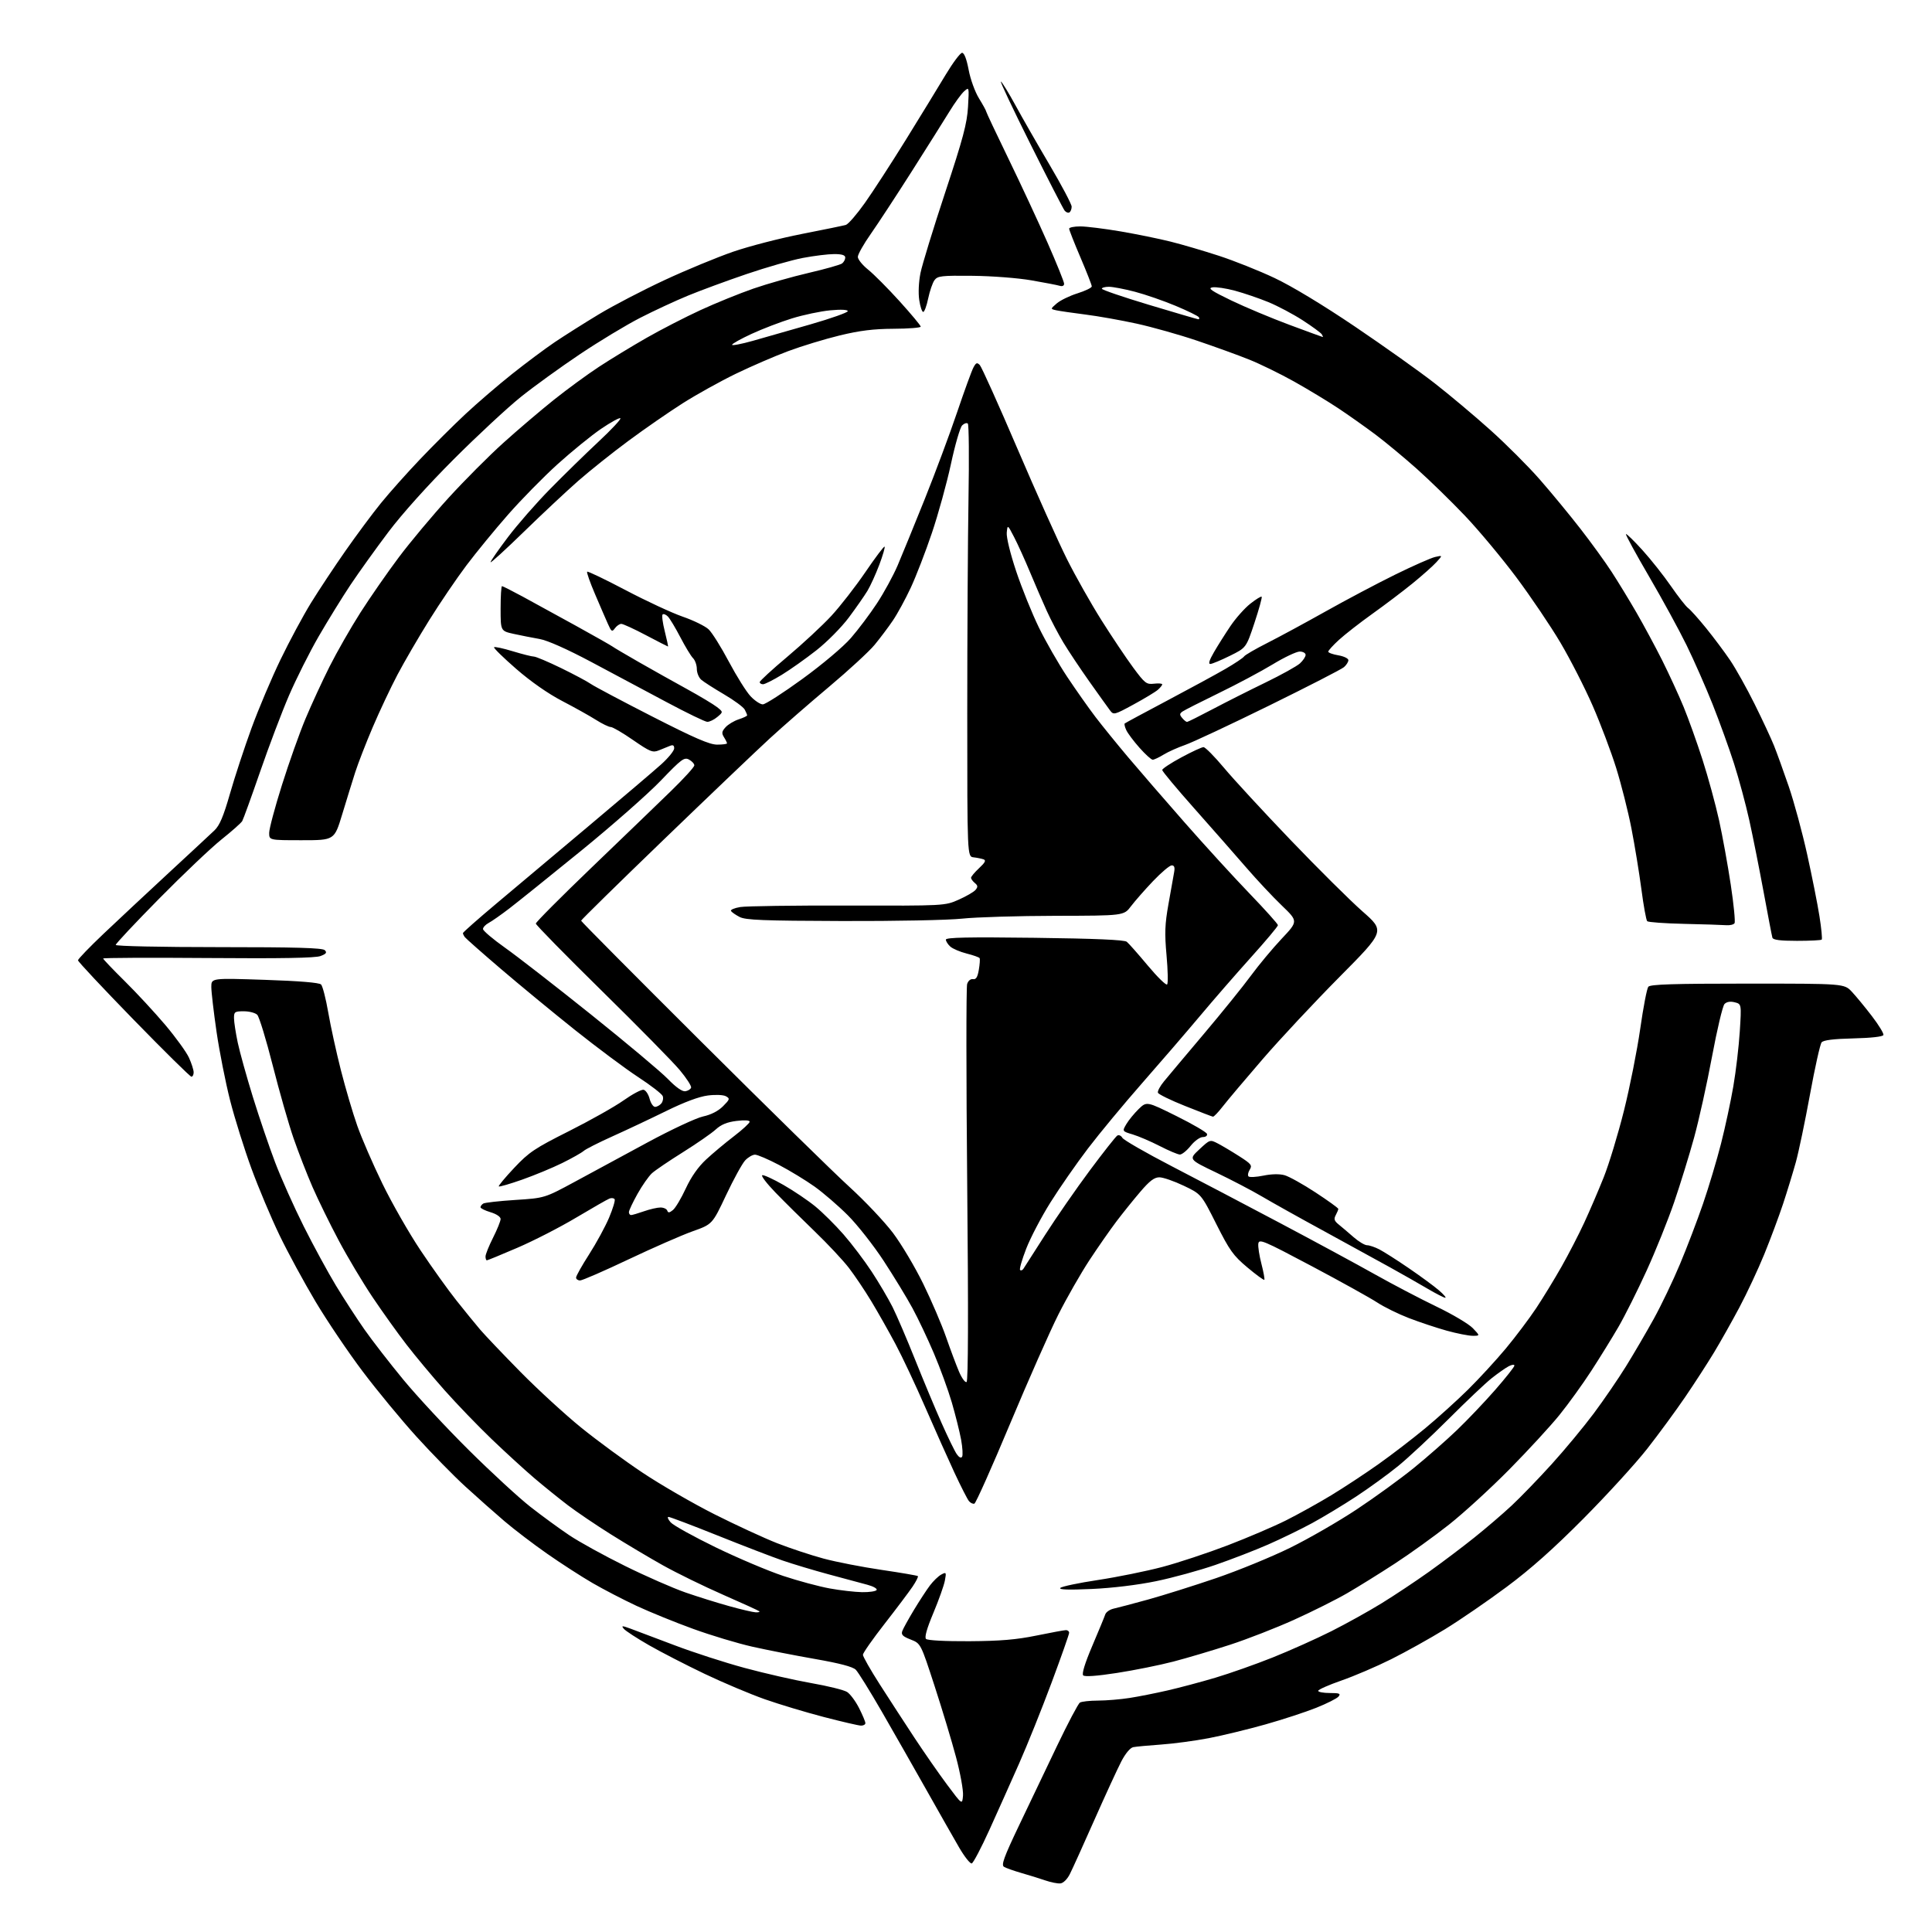 <?xml version="1.0" encoding="UTF-8" standalone="no"?>
<svg 
  version="1.1" 
  xmlns="http://www.w3.org/2000/svg" 
  xmlns:xlink="http://www.w3.org/1999/xlink" 
  xmlns:svg="http://www.w3.org/2000/svg"
  xmlns:rdf="http://www.w3.org/1999/02/22-rdf-syntax-ns#"
  xmlns:cc="http://creativecommons.org/ns#"
  xmlns:dc="http://purl.org/dc/elements/1.1/"
  viewBox="0 0 768 768"
  width="768"
  height="768"
>
<style>svg {background-color: white; }</style>"
<path stroke="none" fill="black" fill-rule="evenodd" d="M421.50,748.69C420.40,748.79 417.70,748.25 415.50,747.49C413.30,746.73 409.02,745.40 406.00,744.54C402.98,743.67 399.87,742.57 399.09,742.08C397.95,741.36 399.08,738.25 404.99,725.84C409.02,717.40 415.85,703.09 420.18,694.04C424.51,684.99 428.60,677.24 429.28,676.81C429.95,676.38 433.20,676.02 436.50,676.01C439.80,676.00 445.43,675.53 449.00,674.97C452.57,674.42 459.37,673.07 464.11,671.98C468.84,670.90 477.39,668.62 483.11,666.92C488.82,665.22 499.09,661.60 505.92,658.87C512.75,656.14 523.22,651.45 529.19,648.45C535.15,645.45 544.19,640.43 549.26,637.30C554.34,634.17 562.79,628.55 568.04,624.81C573.28,621.07 581.37,614.97 586.01,611.25C590.66,607.54 597.35,601.80 600.89,598.50C604.43,595.20 611.61,587.77 616.84,582.00C622.07,576.23 629.60,567.14 633.58,561.81C637.55,556.48 643.32,548.05 646.40,543.07C649.48,538.09 654.43,529.63 657.40,524.26C660.37,518.89 665.06,509.10 667.82,502.50C670.59,495.90 674.71,485.10 676.98,478.50C679.25,471.90 682.47,461.13 684.14,454.58C685.81,448.02 688.01,437.77 689.03,431.80C690.06,425.83 691.21,416.04 691.59,410.03C692.28,399.11 692.28,399.11 689.55,398.42C687.77,397.98 686.38,398.22 685.51,399.12C684.79,399.88 682.56,409.27 680.56,420.00C678.56,430.73 675.35,445.24 673.42,452.25C671.49,459.26 667.93,470.80 665.50,477.90C663.06,485.01 658.14,497.25 654.55,505.11C650.97,512.97 645.93,523.03 643.37,527.45C640.80,531.88 635.92,539.77 632.52,545.00C629.13,550.23 623.46,558.08 619.92,562.46C616.39,566.84 607.42,576.58 600.00,584.10C592.58,591.62 581.77,601.50 576.00,606.06C570.23,610.62 560.55,617.59 554.50,621.53C548.45,625.48 539.90,630.79 535.50,633.34C531.10,635.89 521.65,640.62 514.49,643.85C507.34,647.09 495.83,651.58 488.91,653.83C481.99,656.08 471.86,659.09 466.41,660.51C460.96,661.93 450.89,663.96 444.02,665.02C436.02,666.26 431.20,666.60 430.59,665.99C429.97,665.37 431.26,661.17 434.20,654.26C436.72,648.34 439.04,642.73 439.35,641.78C439.66,640.83 441.17,639.79 442.71,639.45C444.24,639.12 450.43,637.48 456.46,635.82C462.48,634.15 474.63,630.33 483.46,627.32C492.28,624.30 505.50,618.88 512.84,615.27C520.18,611.66 532.11,604.79 539.34,599.99C546.58,595.19 556.77,587.79 562.00,583.55C567.23,579.30 574.94,572.53 579.14,568.50C583.34,564.47 590.20,557.26 594.39,552.47C598.57,547.68 602.00,543.35 602.00,542.84C602.00,542.34 600.99,542.45 599.75,543.10C598.51,543.74 595.48,545.87 593.00,547.83C590.52,549.79 582.81,557.09 575.86,564.05C568.90,571.01 559.90,579.40 555.86,582.71C551.81,586.01 544.26,591.50 539.08,594.90C533.89,598.30 526.02,603.06 521.58,605.47C517.13,607.88 509.26,611.71 504.08,613.98C498.90,616.25 489.47,619.90 483.11,622.09C476.76,624.28 466.15,627.19 459.53,628.55C452.27,630.05 442.15,631.28 434.00,631.64C424.72,632.06 420.81,631.93 421.50,631.22C422.05,630.65 428.80,629.23 436.50,628.07C444.20,626.90 455.68,624.57 462.00,622.90C468.32,621.23 480.02,617.35 488.00,614.30C495.98,611.24 506.39,606.79 511.14,604.41C515.89,602.03 523.99,597.54 529.12,594.43C534.26,591.31 542.75,585.72 547.98,582.01C553.22,578.30 561.55,571.90 566.50,567.80C571.45,563.70 579.11,556.78 583.53,552.42C587.95,548.06 594.74,540.67 598.63,536.00C602.51,531.33 607.93,524.12 610.67,520.00C613.40,515.88 617.94,508.45 620.74,503.50C623.55,498.55 627.61,490.68 629.77,486.00C631.94,481.32 635.41,473.23 637.50,468.00C639.59,462.78 643.21,450.85 645.55,441.50C647.89,432.15 650.79,417.52 652.01,409.00C653.22,400.48 654.67,392.94 655.23,392.25C656.01,391.29 665.14,391.00 694.68,391.00C733.11,391.00 733.11,391.00 736.15,394.25C737.82,396.04 741.41,400.39 744.12,403.93C746.83,407.47 748.89,410.84 748.69,411.43C748.47,412.09 743.85,412.61 736.77,412.78C728.82,412.97 724.86,413.47 724.12,414.35C723.53,415.07 721.45,424.39 719.50,435.07C717.54,445.76 715.01,457.88 713.87,462.00C712.72,466.12 710.45,473.55 708.82,478.50C707.18,483.45 703.82,492.45 701.36,498.50C698.89,504.55 694.43,514.09 691.44,519.71C688.45,525.33 683.89,533.43 681.30,537.71C678.71,541.99 673.56,549.95 669.85,555.39C666.14,560.83 659.37,570.05 654.81,575.88C650.24,581.71 638.85,594.19 629.50,603.61C617.56,615.63 608.44,623.75 598.86,630.86C591.36,636.44 580.34,644.00 574.36,647.67C568.39,651.33 558.77,656.69 553.00,659.57C547.23,662.45 538.34,666.26 533.25,668.03C528.16,669.80 524.00,671.64 524.00,672.13C524.00,672.61 526.08,673.00 528.62,673.00C532.48,673.00 533.05,673.23 532.08,674.41C531.44,675.18 527.44,677.19 523.21,678.88C518.97,680.57 509.88,683.55 503.00,685.49C496.12,687.43 486.00,689.89 480.50,690.95C475.00,692.00 466.45,693.15 461.50,693.49C456.55,693.84 451.59,694.30 450.49,694.52C449.27,694.76 447.39,697.02 445.73,700.21C444.22,703.12 439.40,713.60 435.01,723.50C430.63,733.40 426.25,743.08 425.27,745.00C424.23,747.05 422.67,748.58 421.50,748.69zM386.29,740.74C385.67,740.94 383.38,738.05 381.21,734.31C379.04,730.56 373.20,720.30 368.25,711.50C363.29,702.70 355.34,688.75 350.59,680.50C345.83,672.25 341.15,664.71 340.19,663.75C339.00,662.56 333.81,661.19 323.97,659.47C316.01,658.08 304.77,655.87 299.00,654.57C293.23,653.27 282.65,650.09 275.50,647.49C268.35,644.90 258.24,640.78 253.02,638.35C247.81,635.92 239.94,631.83 235.52,629.27C231.11,626.71 223.00,621.48 217.50,617.63C212.00,613.79 204.35,607.96 200.50,604.67C196.65,601.39 189.66,595.19 184.97,590.90C180.28,586.62 171.51,577.65 165.47,570.99C159.44,564.32 149.85,552.71 144.18,545.18C138.50,537.66 130.08,525.19 125.47,517.47C120.87,509.75 114.39,497.83 111.09,490.97C107.78,484.11 102.77,472.20 99.95,464.51C97.13,456.81 93.32,444.66 91.49,437.51C89.67,430.35 87.23,418.05 86.08,410.17C84.94,402.29 84.00,394.25 84.00,392.32C84.00,388.79 84.00,388.79 105.25,389.50C119.03,389.96 126.90,390.61 127.63,391.35C128.25,391.98 129.54,397.00 130.49,402.50C131.44,408.00 133.71,418.35 135.53,425.50C137.35,432.65 140.27,442.55 142.02,447.50C143.76,452.45 148.25,462.80 152.00,470.50C155.74,478.20 162.56,490.13 167.15,497.00C171.74,503.88 178.19,512.88 181.47,517.00C184.75,521.13 188.96,526.30 190.84,528.50C192.71,530.70 199.92,538.28 206.87,545.34C213.82,552.39 224.68,562.36 231.00,567.48C237.32,572.61 248.35,580.70 255.50,585.46C262.65,590.23 275.48,597.64 284.00,601.94C292.52,606.23 303.72,611.40 308.88,613.43C314.04,615.45 322.36,618.21 327.38,619.56C332.40,620.91 342.79,622.93 350.47,624.06C358.16,625.19 364.63,626.30 364.87,626.53C365.10,626.77 364.15,628.66 362.75,630.73C361.35,632.80 356.35,639.45 351.63,645.50C346.91,651.55 343.04,657.08 343.02,657.79C343.01,658.50 346.04,663.82 349.75,669.61C353.46,675.40 359.66,684.95 363.53,690.82C367.40,696.69 373.25,705.10 376.53,709.50C382.50,717.50 382.50,717.50 382.81,713.76C382.98,711.71 381.74,704.86 380.05,698.54C378.37,692.22 374.52,679.46 371.50,670.18C366.01,653.31 366.01,653.31 362.01,651.74C358.80,650.48 358.14,649.80 358.69,648.33C359.06,647.32 361.14,643.58 363.29,640.00C365.45,636.42 368.31,632.04 369.65,630.26C370.99,628.48 373.02,626.52 374.17,625.91C376.15,624.85 376.23,624.97 375.60,628.32C375.24,630.26 373.18,636.04 371.03,641.17C368.43,647.37 367.45,650.84 368.11,651.50C368.70,652.09 375.70,652.46 385.30,652.41C397.68,652.33 403.98,651.80 412.00,650.16C417.77,648.98 423.06,648.00 423.75,648.00C424.44,648.00 425.00,648.48 425.00,649.06C425.00,649.65 421.86,658.57 418.02,668.88C414.18,679.20 408.36,693.68 405.09,701.07C401.82,708.46 396.51,720.32 393.29,727.43C390.06,734.54 386.92,740.53 386.29,740.74zM342.25,685.96C341.29,685.94 334.65,684.40 327.50,682.54C320.35,680.68 309.77,677.50 304.00,675.47C298.23,673.43 287.50,668.91 280.16,665.41C272.83,661.91 262.87,656.79 258.03,654.02C253.19,651.25 248.67,648.31 247.99,647.49C246.90,646.18 247.21,646.17 250.63,647.41C252.76,648.18 260.56,651.13 267.98,653.95C275.39,656.78 287.99,660.86 295.98,663.02C303.96,665.19 315.90,667.90 322.50,669.06C329.10,670.21 335.51,671.80 336.74,672.59C337.98,673.39 340.11,676.26 341.49,678.98C342.87,681.71 344.00,684.40 344.00,684.97C344.00,685.54 343.21,685.98 342.25,685.96zM300.42,640.93C301.47,640.97 302.12,640.78 301.85,640.52C301.59,640.26 295.10,637.29 287.44,633.94C279.78,630.58 269.01,625.31 263.50,622.23C258.00,619.15 248.68,613.60 242.78,609.89C236.88,606.19 229.23,601.01 225.78,598.39C222.33,595.76 216.35,590.94 212.50,587.67C208.65,584.39 200.99,577.39 195.48,572.11C189.97,566.82 181.54,558.07 176.73,552.65C171.93,547.24 165.11,539.07 161.59,534.50C158.06,529.94 151.99,521.44 148.09,515.63C144.19,509.82 138.14,499.70 134.66,493.14C131.17,486.59 126.48,477.01 124.23,471.86C121.99,466.71 118.59,457.97 116.68,452.44C114.76,446.90 111.05,433.92 108.43,423.59C105.81,413.26 103.03,404.17 102.26,403.40C101.49,402.63 99.09,402.00 96.93,402.00C93.31,402.00 93.00,402.21 93.02,404.75C93.03,406.26 93.70,410.62 94.50,414.43C95.31,418.24 98.02,427.97 100.52,436.06C103.02,444.14 107.01,455.87 109.39,462.13C111.77,468.38 116.88,479.80 120.74,487.50C124.60,495.20 130.36,505.77 133.52,511.00C136.69,516.23 141.80,524.10 144.88,528.50C147.96,532.90 154.94,541.90 160.38,548.50C165.83,555.10 177.54,567.70 186.42,576.50C195.29,585.30 206.29,595.42 210.86,599.00C215.43,602.58 222.39,607.66 226.33,610.30C230.27,612.94 240.25,618.44 248.50,622.51C256.75,626.59 267.55,631.32 272.50,633.04C277.45,634.75 285.32,637.21 290.00,638.50C294.68,639.80 299.36,640.89 300.42,640.93zM342.69,632.91C345.55,632.96 348.15,632.57 348.47,632.05C348.80,631.52 347.13,630.58 344.78,629.96C342.43,629.33 335.55,627.48 329.50,625.85C323.45,624.22 315.16,621.73 311.07,620.32C306.98,618.91 295.35,614.43 285.23,610.38C275.10,606.32 266.34,603.00 265.75,603.00C265.17,603.00 265.55,603.97 266.60,605.16C267.64,606.34 275.70,610.81 284.50,615.09C293.30,619.36 305.38,624.48 311.33,626.45C317.29,628.43 325.62,630.67 329.83,631.43C334.05,632.20 339.84,632.86 342.69,632.91zM387.34,597.72C386.77,597.91 385.79,597.46 385.17,596.71C384.55,595.96 381.97,590.89 379.42,585.43C376.88,579.97 371.67,568.30 367.84,559.50C364.02,550.70 358.68,539.35 355.98,534.29C353.28,529.22 348.95,521.57 346.37,517.29C343.78,513.00 339.76,507.02 337.44,504.00C335.11,500.98 329.00,494.45 323.86,489.50C318.71,484.55 311.68,477.58 308.22,474.01C304.77,470.44 302.42,467.36 303.01,467.16C303.59,466.97 307.39,468.71 311.45,471.04C315.51,473.36 321.20,477.20 324.10,479.58C327.00,481.96 332.04,486.96 335.31,490.70C338.58,494.44 343.62,501.10 346.51,505.50C349.40,509.90 353.12,516.23 354.80,519.56C356.47,522.89 360.52,532.34 363.80,540.56C367.09,548.78 371.82,560.11 374.33,565.75C376.83,571.38 379.54,576.93 380.34,578.07C381.24,579.35 382.04,579.74 382.45,579.08C382.81,578.50 382.63,575.43 382.05,572.26C381.46,569.09 379.80,562.45 378.36,557.50C376.91,552.55 373.71,543.78 371.25,538.01C368.80,532.23 364.96,524.13 362.72,520.01C360.49,515.88 355.34,507.44 351.29,501.24C347.24,495.05 340.81,486.88 337.02,483.09C333.22,479.29 327.27,474.16 323.81,471.69C320.34,469.22 313.99,465.35 309.70,463.10C305.41,460.84 301.10,459.00 300.13,459.00C299.15,459.00 297.39,460.02 296.21,461.28C295.04,462.53 291.62,468.75 288.62,475.11C283.17,486.67 283.17,486.67 275.33,489.46C271.03,490.99 259.56,496.02 249.85,500.62C240.14,505.23 231.47,509.00 230.60,509.00C229.72,509.00 229.00,508.48 229.00,507.85C229.00,507.22 231.34,503.05 234.20,498.60C237.06,494.14 240.62,487.59 242.12,484.04C243.62,480.48 244.62,477.19 244.33,476.72C244.04,476.25 243.12,476.12 242.29,476.44C241.46,476.76 235.50,480.17 229.05,484.01C222.60,487.86 212.09,493.25 205.69,496.00C199.30,498.75 193.83,501.00 193.53,501.00C193.24,501.00 193.00,500.31 193.00,499.47C193.00,498.63 194.35,495.27 196.00,492.00C197.65,488.73 199.00,485.39 199.00,484.57C199.00,483.70 197.34,482.58 195.00,481.88C192.80,481.22 191.00,480.33 191.00,479.90C191.00,479.47 191.50,478.81 192.11,478.43C192.72,478.06 198.45,477.41 204.86,477.00C216.50,476.25 216.50,476.25 228.50,469.77C235.10,466.20 248.15,459.14 257.50,454.08C266.85,449.03 276.73,444.41 279.45,443.82C282.64,443.13 285.47,441.68 287.39,439.77C290.12,437.04 290.22,436.70 288.59,435.79C287.57,435.22 284.50,435.08 281.41,435.47C277.90,435.91 272.06,438.08 264.75,441.68C258.56,444.72 249.00,449.23 243.50,451.70C238.00,454.17 232.82,456.79 232.00,457.53C231.17,458.26 227.34,460.42 223.50,462.32C219.65,464.22 212.50,467.18 207.61,468.91C202.71,470.63 198.52,471.85 198.28,471.62C198.05,471.38 200.81,468.06 204.42,464.23C210.31,457.98 212.53,456.50 226.24,449.61C234.63,445.39 244.37,439.91 247.88,437.42C251.39,434.94 254.97,433.04 255.82,433.20C256.67,433.37 257.75,434.96 258.22,436.75C258.68,438.54 259.66,440.00 260.41,440.00C261.15,440.00 262.27,439.38 262.89,438.63C263.52,437.87 263.77,436.56 263.44,435.70C263.11,434.85 258.72,431.45 253.67,428.15C248.63,424.85 237.30,416.40 228.50,409.39C219.70,402.37 206.43,391.43 199.00,385.07C191.57,378.72 185.17,373.06 184.77,372.51C184.36,371.95 184.02,371.24 184.02,370.93C184.01,370.62 189.96,365.36 197.25,359.24C204.54,353.12 221.11,339.20 234.08,328.30C247.05,317.41 259.99,306.41 262.83,303.85C265.67,301.29 268.00,298.43 268.00,297.49C268.00,296.26 267.52,295.99 266.25,296.52C265.29,296.92 263.30,297.72 261.84,298.31C259.45,299.26 258.40,298.83 251.67,294.19C247.55,291.33 243.55,289.00 242.78,289.00C242.02,289.00 239.37,287.72 236.91,286.16C234.44,284.59 228.39,281.22 223.46,278.65C217.87,275.74 211.00,270.94 205.19,265.89C200.07,261.43 196.11,257.56 196.39,257.28C196.66,257.00 200.03,257.72 203.85,258.89C207.68,260.05 211.45,261.00 212.23,261.00C213.01,261.00 217.84,263.04 222.98,265.54C228.11,268.04 233.48,270.90 234.90,271.90C236.33,272.89 247.33,278.72 259.33,284.85C276.14,293.43 282.07,296.00 285.08,296.00C287.24,296.00 289.00,295.77 289.00,295.49C289.00,295.20 288.46,294.10 287.79,293.04C286.80,291.46 286.91,290.75 288.42,289.09C289.42,287.98 291.76,286.57 293.62,285.96C295.48,285.35 297.00,284.63 297.00,284.36C297.00,284.09 296.57,283.06 296.04,282.07C295.51,281.08 291.80,278.35 287.79,276.00C283.78,273.64 279.71,271.04 278.75,270.20C277.79,269.37 277.00,267.44 277.00,265.92C277.00,264.39 276.32,262.47 275.50,261.64C274.67,260.82 272.40,257.07 270.45,253.32C268.50,249.57 266.26,245.85 265.48,245.06C264.69,244.27 263.75,243.91 263.39,244.27C263.03,244.64 263.42,247.65 264.26,250.97C265.09,254.28 265.67,257.00 265.54,257.00C265.41,257.00 261.46,254.97 256.77,252.50C252.08,250.02 247.67,248.00 246.98,248.00C246.29,248.00 245.15,248.78 244.45,249.73C243.31,251.30 243.04,251.13 241.64,247.98C240.78,246.07 238.48,240.73 236.51,236.12C234.54,231.51 233.14,227.53 233.40,227.26C233.66,227.00 240.54,230.30 248.69,234.59C256.84,238.88 267.03,243.62 271.35,245.12C275.67,246.61 280.32,248.89 281.68,250.17C283.04,251.45 286.66,257.22 289.72,263.00C292.79,268.77 296.66,274.96 298.34,276.75C300.02,278.54 302.22,280.00 303.23,280.00C304.24,280.00 311.34,275.43 319.01,269.85C326.97,264.06 335.22,257.10 338.23,253.64C341.13,250.31 345.79,244.12 348.58,239.87C351.38,235.62 355.07,228.85 356.80,224.83C358.52,220.80 363.36,208.95 367.56,198.50C371.75,188.05 377.55,172.51 380.44,163.96C383.34,155.41 386.26,147.37 386.95,146.09C387.99,144.14 388.40,143.99 389.50,145.13C390.21,145.89 396.92,160.79 404.40,178.26C411.88,195.73 420.76,215.53 424.13,222.26C427.50,228.99 433.66,239.90 437.82,246.50C441.98,253.10 447.65,261.57 450.43,265.33C455.11,271.66 455.72,272.13 458.74,271.78C460.53,271.57 462.00,271.69 462.00,272.05C462.00,272.40 461.21,273.38 460.25,274.22C459.29,275.06 454.95,277.68 450.61,280.04C442.97,284.20 442.67,284.27 441.27,282.42C440.48,281.36 436.79,276.23 433.09,271.00C429.39,265.77 424.71,258.75 422.69,255.39C420.68,252.03 417.72,246.41 416.13,242.89C414.53,239.38 411.53,232.45 409.47,227.50C407.41,222.55 404.55,216.25 403.12,213.50C400.52,208.50 400.52,208.50 400.20,211.71C400.01,213.57 401.59,220.03 403.95,227.10C406.19,233.80 410.24,243.83 412.95,249.39C415.66,254.95 420.73,263.80 424.22,269.05C427.72,274.30 432.79,281.50 435.50,285.05C438.21,288.60 444.04,295.77 448.44,301.00C452.85,306.23 462.98,317.93 470.95,327.00C478.92,336.07 490.52,348.77 496.72,355.20C502.92,361.64 508.00,367.30 508.00,367.78C508.00,368.26 503.16,374.03 497.25,380.59C491.34,387.16 482.17,397.70 476.88,404.02C471.58,410.33 461.32,422.25 454.07,430.50C446.83,438.75 437.12,450.45 432.51,456.50C427.90,462.55 421.17,472.23 417.56,478.00C413.94,483.77 409.61,492.04 407.94,496.36C406.26,500.69 405.16,504.50 405.50,504.83C405.83,505.17 406.42,504.97 406.80,504.39C407.19,503.81 411.07,497.75 415.43,490.92C419.80,484.09 427.79,472.56 433.19,465.30C438.60,458.04 443.52,451.79 444.14,451.41C444.76,451.03 445.66,451.43 446.15,452.30C446.63,453.16 455.46,458.24 465.76,463.58C476.07,468.92 495.52,479.13 509.00,486.27C522.48,493.41 539.35,502.53 546.50,506.55C553.65,510.57 564.69,516.34 571.02,519.39C577.36,522.43 583.86,526.29 585.46,527.96C588.37,531.00 588.37,531.00 585.42,531.00C583.79,531.00 579.14,530.08 575.08,528.96C571.03,527.83 564.27,525.58 560.06,523.96C555.85,522.34 550.18,519.55 547.46,517.76C544.73,515.97 533.05,509.48 521.50,503.35C502.16,493.09 500.48,492.38 500.20,494.38C500.04,495.58 500.60,499.21 501.45,502.45C502.29,505.70 502.80,508.53 502.59,508.75C502.37,508.96 499.33,506.75 495.85,503.82C490.25,499.13 488.79,497.09 483.50,486.58C477.50,474.66 477.50,474.66 470.52,471.33C466.68,469.50 462.34,468.00 460.87,468.00C458.85,468.00 456.99,469.41 453.29,473.75C450.58,476.91 446.33,482.20 443.83,485.50C441.33,488.80 436.47,495.77 433.03,501.00C429.60,506.23 424.07,515.90 420.74,522.50C417.41,529.10 408.77,548.65 401.53,565.94C394.30,583.23 387.91,597.53 387.34,597.72zM384.23,549.36C384.88,548.95 384.97,522.26 384.48,471.07C384.07,428.35 384.06,392.39 384.45,391.17C384.86,389.87 385.83,389.06 386.79,389.22C387.99,389.43 388.60,388.44 389.10,385.50C389.48,383.30 389.62,381.22 389.41,380.87C389.20,380.53 386.89,379.71 384.27,379.05C381.65,378.39 378.71,377.14 377.75,376.27C376.79,375.40 376.00,374.16 376.00,373.52C376.00,372.64 384.78,372.46 411.25,372.79C435.40,373.10 446.94,373.59 447.91,374.37C448.68,374.99 452.45,379.25 456.27,383.83C460.10,388.41 463.56,391.79 463.96,391.33C464.36,390.87 464.25,385.68 463.72,379.79C462.92,370.92 463.05,367.41 464.50,359.29C465.46,353.91 466.46,348.26 466.73,346.75C467.09,344.78 466.81,344.00 465.77,344.00C464.97,344.00 461.64,346.81 458.36,350.25C455.09,353.69 451.14,358.19 449.58,360.25C446.76,364.00 446.76,364.00 419.63,364.05C404.71,364.08 388.00,364.58 382.50,365.17C376.92,365.77 355.81,366.19 334.70,366.12C303.32,366.02 296.41,365.75 294.01,364.51C292.43,363.69 290.88,362.62 290.58,362.13C290.28,361.65 291.94,360.94 294.27,360.56C296.60,360.18 315.85,359.91 337.05,359.97C375.59,360.07 375.59,360.07 381.09,357.64C384.11,356.30 387.13,354.55 387.80,353.74C388.78,352.56 388.72,352.01 387.51,351.01C386.68,350.32 386.00,349.38 386.00,348.93C386.00,348.47 387.45,346.75 389.21,345.10C391.62,342.85 392.06,341.97 390.96,341.60C390.16,341.32 388.38,340.96 387.00,340.80C384.50,340.50 384.50,340.50 384.50,283.50C384.50,252.15 384.73,213.60 385.00,197.83C385.27,182.07 385.15,168.82 384.73,168.39C384.30,167.97 383.29,168.29 382.47,169.10C381.65,169.92 379.65,176.81 378.02,184.42C376.38,192.03 372.97,204.39 370.44,211.88C367.91,219.37 364.12,229.18 362.02,233.67C359.92,238.17 356.73,244.02 354.93,246.67C353.13,249.33 349.86,253.67 347.68,256.32C345.49,258.97 337.35,266.47 329.60,272.98C321.84,279.49 311.23,288.74 306.00,293.54C300.77,298.34 281.76,316.48 263.75,333.85C245.74,351.22 231.00,365.68 231.00,365.99C231.00,366.30 252.49,387.94 278.75,414.09C305.01,440.24 331.53,466.23 337.68,471.83C343.84,477.44 351.62,485.68 354.99,490.14C358.35,494.61 363.77,503.72 367.02,510.38C370.28,517.05 374.35,526.55 376.07,531.50C377.79,536.45 380.11,542.63 381.22,545.24C382.33,547.84 383.68,549.70 384.23,549.36zM574.50,515.88C573.95,515.85 570.80,514.23 567.50,512.29C564.20,510.34 557.45,506.51 552.50,503.76C547.55,501.01 535.74,494.53 526.26,489.36C516.77,484.20 505.75,478.04 501.75,475.68C497.76,473.32 489.55,469.03 483.50,466.13C472.50,460.87 472.50,460.87 476.74,456.91C480.97,452.96 481.00,452.95 484.10,454.55C485.81,455.44 489.64,457.71 492.60,459.61C497.42,462.69 497.86,463.25 496.78,464.98C496.12,466.04 495.91,467.24 496.31,467.65C496.72,468.05 499.38,467.91 502.22,467.33C505.44,466.67 508.60,466.60 510.63,467.16C512.41,467.66 517.95,470.74 522.93,474.01C527.92,477.28 532.00,480.23 532.00,480.55C532.00,480.87 531.54,482.00 530.97,483.05C530.15,484.58 530.39,485.33 532.13,486.74C533.33,487.71 535.99,489.96 538.03,491.75C540.07,493.54 542.50,495.00 543.42,495.00C544.34,495.00 546.54,495.74 548.30,496.65C550.06,497.56 555.33,500.91 560.00,504.11C564.67,507.30 570.08,511.27 572.00,512.93C573.92,514.59 575.05,515.92 574.50,515.88zM250.87,483.00C251.36,483.00 253.66,482.32 256.00,481.50C258.34,480.68 261.28,480.00 262.54,480.00C263.80,480.00 265.02,480.56 265.25,481.25C265.57,482.20 266.11,482.14 267.51,481.00C268.52,480.18 270.81,476.32 272.61,472.44C274.76,467.80 277.53,463.85 280.69,460.92C283.34,458.46 288.31,454.30 291.75,451.67C295.19,449.04 298.00,446.44 298.00,445.91C298.00,445.31 295.95,445.19 292.75,445.59C289.02,446.05 286.63,447.04 284.50,449.00C282.85,450.51 277.00,454.56 271.50,458.01C266.00,461.45 260.45,465.21 259.16,466.38C257.88,467.55 255.29,471.24 253.41,474.60C251.54,477.95 250.00,481.21 250.00,481.85C250.00,482.48 250.39,483.00 250.87,483.00zM469.00,458.95C468.18,458.92 464.57,457.40 461.00,455.56C457.43,453.73 452.60,451.66 450.28,450.96C446.06,449.70 446.06,449.70 447.76,446.82C448.70,445.24 450.90,442.56 452.64,440.86C455.82,437.79 455.82,437.79 467.63,443.64C474.12,446.86 479.60,450.06 479.80,450.75C480.01,451.46 479.29,452.00 478.13,452.00C476.99,452.00 474.84,453.56 473.29,455.50C471.76,457.42 469.82,458.98 469.00,458.95zM482.17,443.90C481.80,443.85 476.81,441.93 471.08,439.64C465.35,437.36 460.49,434.98 460.29,434.37C460.08,433.75 461.16,431.73 462.69,429.88C464.21,428.02 471.35,419.52 478.55,411.00C485.75,402.48 494.18,392.04 497.29,387.80C500.40,383.57 505.89,376.98 509.49,373.16C516.04,366.21 516.04,366.21 509.55,359.97C505.98,356.55 499.56,349.69 495.28,344.73C491.00,339.78 481.76,329.27 474.75,321.37C467.74,313.47 462.00,306.60 462.00,306.09C462.00,305.59 465.41,303.33 469.58,301.09C473.74,298.84 477.72,297.00 478.42,297.00C479.11,297.00 482.78,300.71 486.58,305.25C490.37,309.79 502.31,322.73 513.11,334.00C523.91,345.27 536.75,358.02 541.64,362.32C550.53,370.14 550.53,370.14 532.50,388.32C522.59,398.32 508.84,413.02 501.95,421.00C495.06,428.98 487.95,437.41 486.13,439.75C484.32,442.09 482.53,443.96 482.17,443.90zM272.42,433.79C273.48,433.63 274.51,432.99 274.72,432.36C274.93,431.73 272.89,428.58 270.20,425.36C267.51,422.14 253.54,407.93 239.15,393.80C224.77,379.66 213.00,367.66 213.00,367.13C213.00,366.59 222.99,356.56 235.20,344.83C247.42,333.10 261.59,319.44 266.70,314.47C271.82,309.50 276.00,304.91 276.00,304.25C276.00,303.60 275.05,302.56 273.89,301.94C271.98,300.92 270.89,301.74 262.64,310.34C257.61,315.58 243.38,328.11 231.00,338.19C218.62,348.26 205.80,358.57 202.50,361.10C199.20,363.63 195.49,366.23 194.25,366.88C193.01,367.54 192.00,368.63 192.00,369.30C192.00,369.98 195.94,373.32 200.75,376.73C205.56,380.13 220.97,392.10 235.00,403.34C249.03,414.57 262.75,426.08 265.50,428.92C268.70,432.22 271.19,433.97 272.42,433.79zM76.09,428.00C75.59,428.00 65.24,417.79 53.09,405.32C40.94,392.85 31.00,382.24 31.00,381.74C31.00,381.24 35.61,376.46 41.25,371.11C46.89,365.77 58.47,354.94 67.00,347.05C75.53,339.17 83.73,331.54 85.24,330.10C87.31,328.13 88.83,324.52 91.42,315.49C93.30,308.90 97.15,297.20 99.96,289.50C102.77,281.80 107.97,269.52 111.51,262.20C115.04,254.89 120.48,244.77 123.60,239.70C126.72,234.64 132.89,225.32 137.31,219.00C141.73,212.68 148.08,204.12 151.43,200.00C154.77,195.88 161.78,188.02 167.00,182.54C172.22,177.05 180.32,168.99 185.00,164.62C189.68,160.25 198.00,153.09 203.50,148.72C209.00,144.34 216.65,138.63 220.50,136.03C224.35,133.44 232.22,128.46 238.00,124.97C243.78,121.48 255.56,115.35 264.18,111.34C272.80,107.33 285.07,102.26 291.44,100.06C297.81,97.87 310.10,94.69 318.76,93.00C327.42,91.31 335.29,89.69 336.25,89.40C337.21,89.11 340.61,85.18 343.80,80.68C346.99,76.18 354.34,64.85 360.13,55.50C365.92,46.15 373.01,34.56 375.89,29.75C378.78,24.94 381.73,21.00 382.45,21.00C383.29,21.00 384.24,23.47 385.05,27.74C385.75,31.50 387.58,36.53 389.16,39.10C390.72,41.64 392.00,43.97 392.00,44.27C392.00,44.57 396.01,53.07 400.91,63.16C405.81,73.24 412.78,88.24 416.41,96.47C420.03,104.70 423.00,112.05 423.00,112.79C423.00,113.60 422.31,113.93 421.25,113.61C420.29,113.32 415.23,112.34 410.00,111.44C404.74,110.52 394.33,109.72 386.68,109.64C374.21,109.51 372.72,109.68 371.47,111.38C370.71,112.42 369.59,115.68 368.97,118.63C368.36,121.58 367.47,124.00 366.99,124.00C366.51,124.00 365.80,121.87 365.41,119.26C364.99,116.48 365.20,112.02 365.91,108.51C366.58,105.20 371.00,90.80 375.73,76.50C382.84,55.00 384.41,49.12 384.80,42.50C385.26,34.52 385.26,34.51 383.24,36.31C382.12,37.31 379.51,40.91 377.43,44.31C375.34,47.71 368.62,58.40 362.48,68.06C356.34,77.72 348.99,88.93 346.16,92.97C343.32,97.01 341.00,101.12 341.00,102.11C341.00,103.10 342.85,105.39 345.11,107.20C347.37,109.02 352.99,114.67 357.61,119.77C362.22,124.87 366.00,129.40 366.00,129.84C366.00,130.28 361.16,130.67 355.25,130.69C347.23,130.73 341.77,131.41 333.77,133.35C327.87,134.78 318.65,137.59 313.27,139.60C307.90,141.60 298.52,145.66 292.43,148.61C286.34,151.57 276.89,156.82 271.43,160.28C265.97,163.75 256.25,170.47 249.83,175.23C243.41,179.98 234.41,187.16 229.83,191.18C225.25,195.20 215.54,204.29 208.25,211.39C200.96,218.49 195.00,223.93 195.00,223.49C195.00,223.04 198.09,218.59 201.87,213.59C205.64,208.59 213.18,199.97 218.62,194.44C224.05,188.91 232.71,180.44 237.86,175.63C243.01,170.83 246.95,166.61 246.61,166.27C246.27,165.93 242.80,167.84 238.89,170.50C234.99,173.17 227.23,179.48 221.64,184.53C216.06,189.58 207.22,198.58 202.00,204.53C196.77,210.47 189.32,219.57 185.42,224.74C181.53,229.91 174.87,239.71 170.63,246.52C166.38,253.33 160.70,263.09 158.00,268.21C155.30,273.33 150.89,282.69 148.19,289.01C145.49,295.33 142.35,303.43 141.20,307.00C140.06,310.57 137.73,318.11 136.02,323.75C132.91,334.00 132.91,334.00 119.96,334.00C107.00,334.00 107.00,334.00 107.00,331.08C107.00,329.48 109.28,320.91 112.08,312.05C114.87,303.18 119.08,291.33 121.44,285.71C123.79,280.10 128.09,270.77 130.99,265.00C133.89,259.23 139.42,249.55 143.28,243.50C147.15,237.45 154.02,227.55 158.56,221.50C163.10,215.45 171.99,204.83 178.31,197.90C184.63,190.97 194.45,181.11 200.15,175.99C205.84,170.86 214.82,163.22 220.09,159.00C225.36,154.79 233.46,148.86 238.09,145.82C242.72,142.79 251.22,137.61 257.00,134.31C262.77,131.01 272.45,126.03 278.50,123.25C284.55,120.46 294.00,116.63 299.50,114.72C305.00,112.82 314.90,110.00 321.50,108.47C328.10,106.94 334.06,105.25 334.75,104.72C335.44,104.19 336.00,103.14 336.00,102.38C336.00,101.42 334.67,101.00 331.61,101.00C329.20,101.00 323.59,101.69 319.16,102.53C314.72,103.37 304.65,106.26 296.78,108.94C288.90,111.62 278.42,115.48 273.48,117.52C268.54,119.55 260.00,123.51 254.50,126.33C249.00,129.14 238.20,135.66 230.50,140.82C222.80,145.98 212.22,153.63 207.00,157.82C201.78,162.01 189.83,173.10 180.46,182.47C170.15,192.77 159.85,204.24 154.38,211.50C149.40,218.10 142.63,227.55 139.32,232.50C136.02,237.45 130.33,246.68 126.67,253.00C123.02,259.32 117.72,269.89 114.88,276.47C112.04,283.06 106.88,296.68 103.41,306.74C99.93,316.79 96.73,325.64 96.29,326.39C95.86,327.14 92.12,330.45 88.00,333.74C83.88,337.04 72.74,347.61 63.25,357.24C53.76,366.86 46.00,375.13 46.00,375.62C46.00,376.11 63.94,376.50 86.95,376.50C117.71,376.50 128.20,376.80 129.11,377.71C130.06,378.66 129.70,379.17 127.41,380.04C125.38,380.82 111.87,381.06 82.75,380.83C59.79,380.65 41.00,380.73 41.00,381.02C41.00,381.31 44.86,385.36 49.58,390.02C54.30,394.68 61.56,402.53 65.72,407.45C69.87,412.37 74.10,418.22 75.12,420.45C76.13,422.68 76.97,425.29 76.98,426.25C76.99,427.21 76.59,428.00 76.09,428.00zM714.30,374.00C707.68,374.00 704.83,373.63 704.56,372.75C704.35,372.06 702.77,363.85 701.05,354.50C699.32,345.15 696.76,332.32 695.36,326.00C693.96,319.68 691.23,309.55 689.29,303.50C687.35,297.45 683.53,286.88 680.80,280.00C678.06,273.12 673.41,262.55 670.45,256.50C667.49,250.45 660.76,238.13 655.50,229.12C650.24,220.11 646.12,212.55 646.35,212.32C646.57,212.09 649.53,214.97 652.91,218.70C656.30,222.44 661.39,228.88 664.23,233.00C667.08,237.12 670.14,241.04 671.04,241.70C671.95,242.35 675.17,245.95 678.21,249.70C681.24,253.44 685.55,259.20 687.78,262.50C690.01,265.80 694.37,273.60 697.47,279.84C700.57,286.08 704.03,293.51 705.17,296.34C706.31,299.18 708.96,306.51 711.06,312.64C713.16,318.77 716.45,330.92 718.38,339.64C720.31,348.36 722.52,359.44 723.27,364.26C724.03,369.07 724.43,373.23 724.16,373.51C723.89,373.78 719.45,374.00 714.30,374.00zM686.19,367.78C684.71,367.66 677.21,367.42 669.52,367.25C661.83,367.08 655.20,366.60 654.79,366.19C654.38,365.78 653.34,360.06 652.48,353.48C651.61,346.91 649.83,336.01 648.51,329.27C647.20,322.53 644.47,311.75 642.46,305.30C640.45,298.85 636.24,287.71 633.11,280.54C629.98,273.37 624.21,262.08 620.29,255.45C616.37,248.83 608.47,237.13 602.73,229.45C596.99,221.78 587.84,210.81 582.40,205.08C576.95,199.35 568.35,190.96 563.28,186.44C558.21,181.92 550.78,175.76 546.78,172.75C542.77,169.75 536.12,165.04 532.00,162.30C527.88,159.56 520.00,154.80 514.50,151.71C509.00,148.63 500.90,144.67 496.50,142.91C492.10,141.14 482.80,137.78 475.83,135.42C468.86,133.06 458.06,130.02 451.83,128.65C445.60,127.29 436.45,125.66 431.50,125.04C426.55,124.41 421.38,123.66 420.00,123.37C417.50,122.83 417.50,122.83 420.09,120.60C421.51,119.38 425.22,117.57 428.34,116.60C431.45,115.62 434.00,114.38 434.00,113.84C434.00,113.31 431.97,108.13 429.50,102.34C427.02,96.54 425.00,91.40 425.00,90.90C425.00,90.41 426.98,90.00 429.40,90.00C431.82,90.00 439.04,90.90 445.45,91.99C451.86,93.09 460.79,94.91 465.30,96.04C469.81,97.16 478.45,99.70 484.50,101.67C490.55,103.64 500.53,107.62 506.67,110.52C513.52,113.75 525.88,121.22 538.67,129.86C550.13,137.61 564.32,147.69 570.21,152.28C576.10,156.86 586.08,165.24 592.40,170.91C598.71,176.57 607.60,185.46 612.14,190.66C616.69,195.86 623.92,204.63 628.21,210.15C632.50,215.66 638.11,223.40 640.66,227.34C643.22,231.28 647.67,238.58 650.55,243.56C653.43,248.55 658.04,257.10 660.78,262.56C663.51,268.03 667.33,276.32 669.26,281.00C671.18,285.68 674.57,295.12 676.78,302.00C678.99,308.88 681.94,319.68 683.34,326.00C684.73,332.32 686.83,343.90 688.01,351.73C689.19,359.55 689.86,366.41 689.51,366.98C689.17,367.54 687.67,367.90 686.19,367.78zM458.22,302.00C457.64,302.00 455.28,299.86 452.97,297.25C450.65,294.64 448.29,291.49 447.72,290.25C447.14,289.01 446.86,287.81 447.09,287.60C447.31,287.38 454.93,283.28 464.00,278.48C473.07,273.68 483.52,268.00 487.20,265.86C490.89,263.72 494.18,261.51 494.53,260.96C494.87,260.40 499.06,257.97 503.83,255.56C508.60,253.14 519.02,247.50 527.00,243.02C534.98,238.54 547.35,231.99 554.50,228.47C561.65,224.95 568.85,221.77 570.50,221.40C573.50,220.72 573.50,220.72 571.00,223.47C569.62,224.99 565.35,228.79 561.50,231.92C557.65,235.05 550.45,240.50 545.50,244.03C540.55,247.57 534.59,252.22 532.25,254.36C529.91,256.50 528.00,258.61 528.00,259.04C528.00,259.47 529.80,260.13 532.00,260.50C534.20,260.87 536.00,261.74 536.00,262.43C536.00,263.12 535.21,264.37 534.25,265.20C533.29,266.04 519.90,272.91 504.50,280.48C489.10,288.05 474.09,295.08 471.15,296.11C468.21,297.13 464.33,298.87 462.53,299.98C460.73,301.09 458.79,302.00 458.22,302.00zM281.14,286.94C280.24,286.90 272.98,283.38 265.00,279.12C257.02,274.85 243.53,267.65 235.00,263.12C225.37,258.00 217.60,254.55 214.50,254.01C211.75,253.53 207.14,252.62 204.25,251.99C199.00,250.83 199.00,250.83 199.00,241.92C199.00,237.01 199.25,233.00 199.55,233.00C199.85,233.00 203.56,234.88 207.80,237.17C212.03,239.46 221.57,244.69 229.00,248.79C236.43,252.89 242.95,256.60 243.50,257.02C244.05,257.44 248.78,260.23 254.00,263.22C259.23,266.21 267.77,271.00 273.00,273.87C278.23,276.74 283.62,279.98 285.00,281.06C287.50,283.03 287.50,283.03 285.14,285.01C283.84,286.11 282.04,286.97 281.14,286.94zM471.87,286.98C472.22,286.96 476.77,284.69 482.00,281.93C487.23,279.17 496.68,274.40 503.00,271.34C509.32,268.27 515.51,264.84 516.75,263.71C517.99,262.58 519.00,261.05 519.00,260.33C519.00,259.60 517.95,259.00 516.66,259.00C515.37,259.00 510.53,261.29 505.91,264.10C501.28,266.90 491.65,272.04 484.50,275.51C477.35,278.99 470.85,282.29 470.06,282.84C468.87,283.68 468.85,284.12 469.94,285.42C470.66,286.29 471.53,286.99 471.87,286.98zM303.32,272.00C302.59,272.00 302.00,271.62 302.00,271.15C302.00,270.68 306.95,266.13 313.00,261.05C319.05,255.96 326.90,248.67 330.45,244.84C333.99,241.01 340.11,233.14 344.04,227.37C347.98,221.59 351.39,217.06 351.64,217.30C351.88,217.55 350.93,220.80 349.53,224.52C348.12,228.25 346.00,232.92 344.80,234.90C343.60,236.88 340.27,241.65 337.40,245.50C334.51,249.37 328.75,255.19 324.53,258.50C320.33,261.80 314.14,266.19 310.77,268.25C307.40,270.31 304.04,272.00 303.32,272.00zM481.15,263.93C480.24,263.98 480.70,262.47 482.57,259.25C484.08,256.64 487.03,251.97 489.12,248.87C491.21,245.77 494.75,241.78 497.00,240.00C499.25,238.22 501.29,236.96 501.53,237.20C501.78,237.44 500.49,242.11 498.68,247.57C495.38,257.50 495.38,257.50 488.94,260.68C485.40,262.43 481.89,263.90 481.15,263.93zM299.25,135.49C303.79,134.22 314.14,131.26 322.25,128.92C330.36,126.58 337.00,124.23 337.00,123.69C337.00,123.09 334.34,122.96 330.04,123.36C326.21,123.72 319.35,125.16 314.79,126.58C310.23,127.99 303.01,130.76 298.75,132.73C294.49,134.70 291.00,136.65 291.00,137.06C291.00,137.47 294.71,136.77 299.25,135.49zM525.81,133.97C525.98,133.98 525.81,133.51 525.44,132.90C525.07,132.30 521.65,129.79 517.85,127.33C514.04,124.87 507.91,121.62 504.21,120.10C500.52,118.58 494.55,116.55 490.95,115.57C487.34,114.60 483.29,114.00 481.95,114.23C479.99,114.56 481.51,115.61 489.50,119.46C495.00,122.10 505.35,126.44 512.50,129.10C519.65,131.76 525.64,133.95 525.81,133.97zM476.31,126.91C476.75,126.96 476.87,126.60 476.56,126.10C476.26,125.61 472.10,123.57 467.32,121.57C462.55,119.57 455.26,117.05 451.13,115.97C447.00,114.89 442.36,114.00 440.81,114.00C439.27,114.00 438.00,114.35 438.00,114.77C438.00,115.20 446.44,118.08 456.75,121.18C467.06,124.28 475.86,126.86 476.31,126.91zM425.11,84.43C424.63,84.73 423.78,84.42 423.22,83.74C422.67,83.06 416.52,71.10 409.56,57.16C402.60,43.22 397.34,32.09 397.88,32.42C398.41,32.76 400.99,36.96 403.61,41.76C406.22,46.57 412.33,57.23 417.18,65.45C422.03,73.67 426.00,81.19 426.00,82.14C426.00,83.10 425.60,84.13 425.11,84.43z" />

</svg>